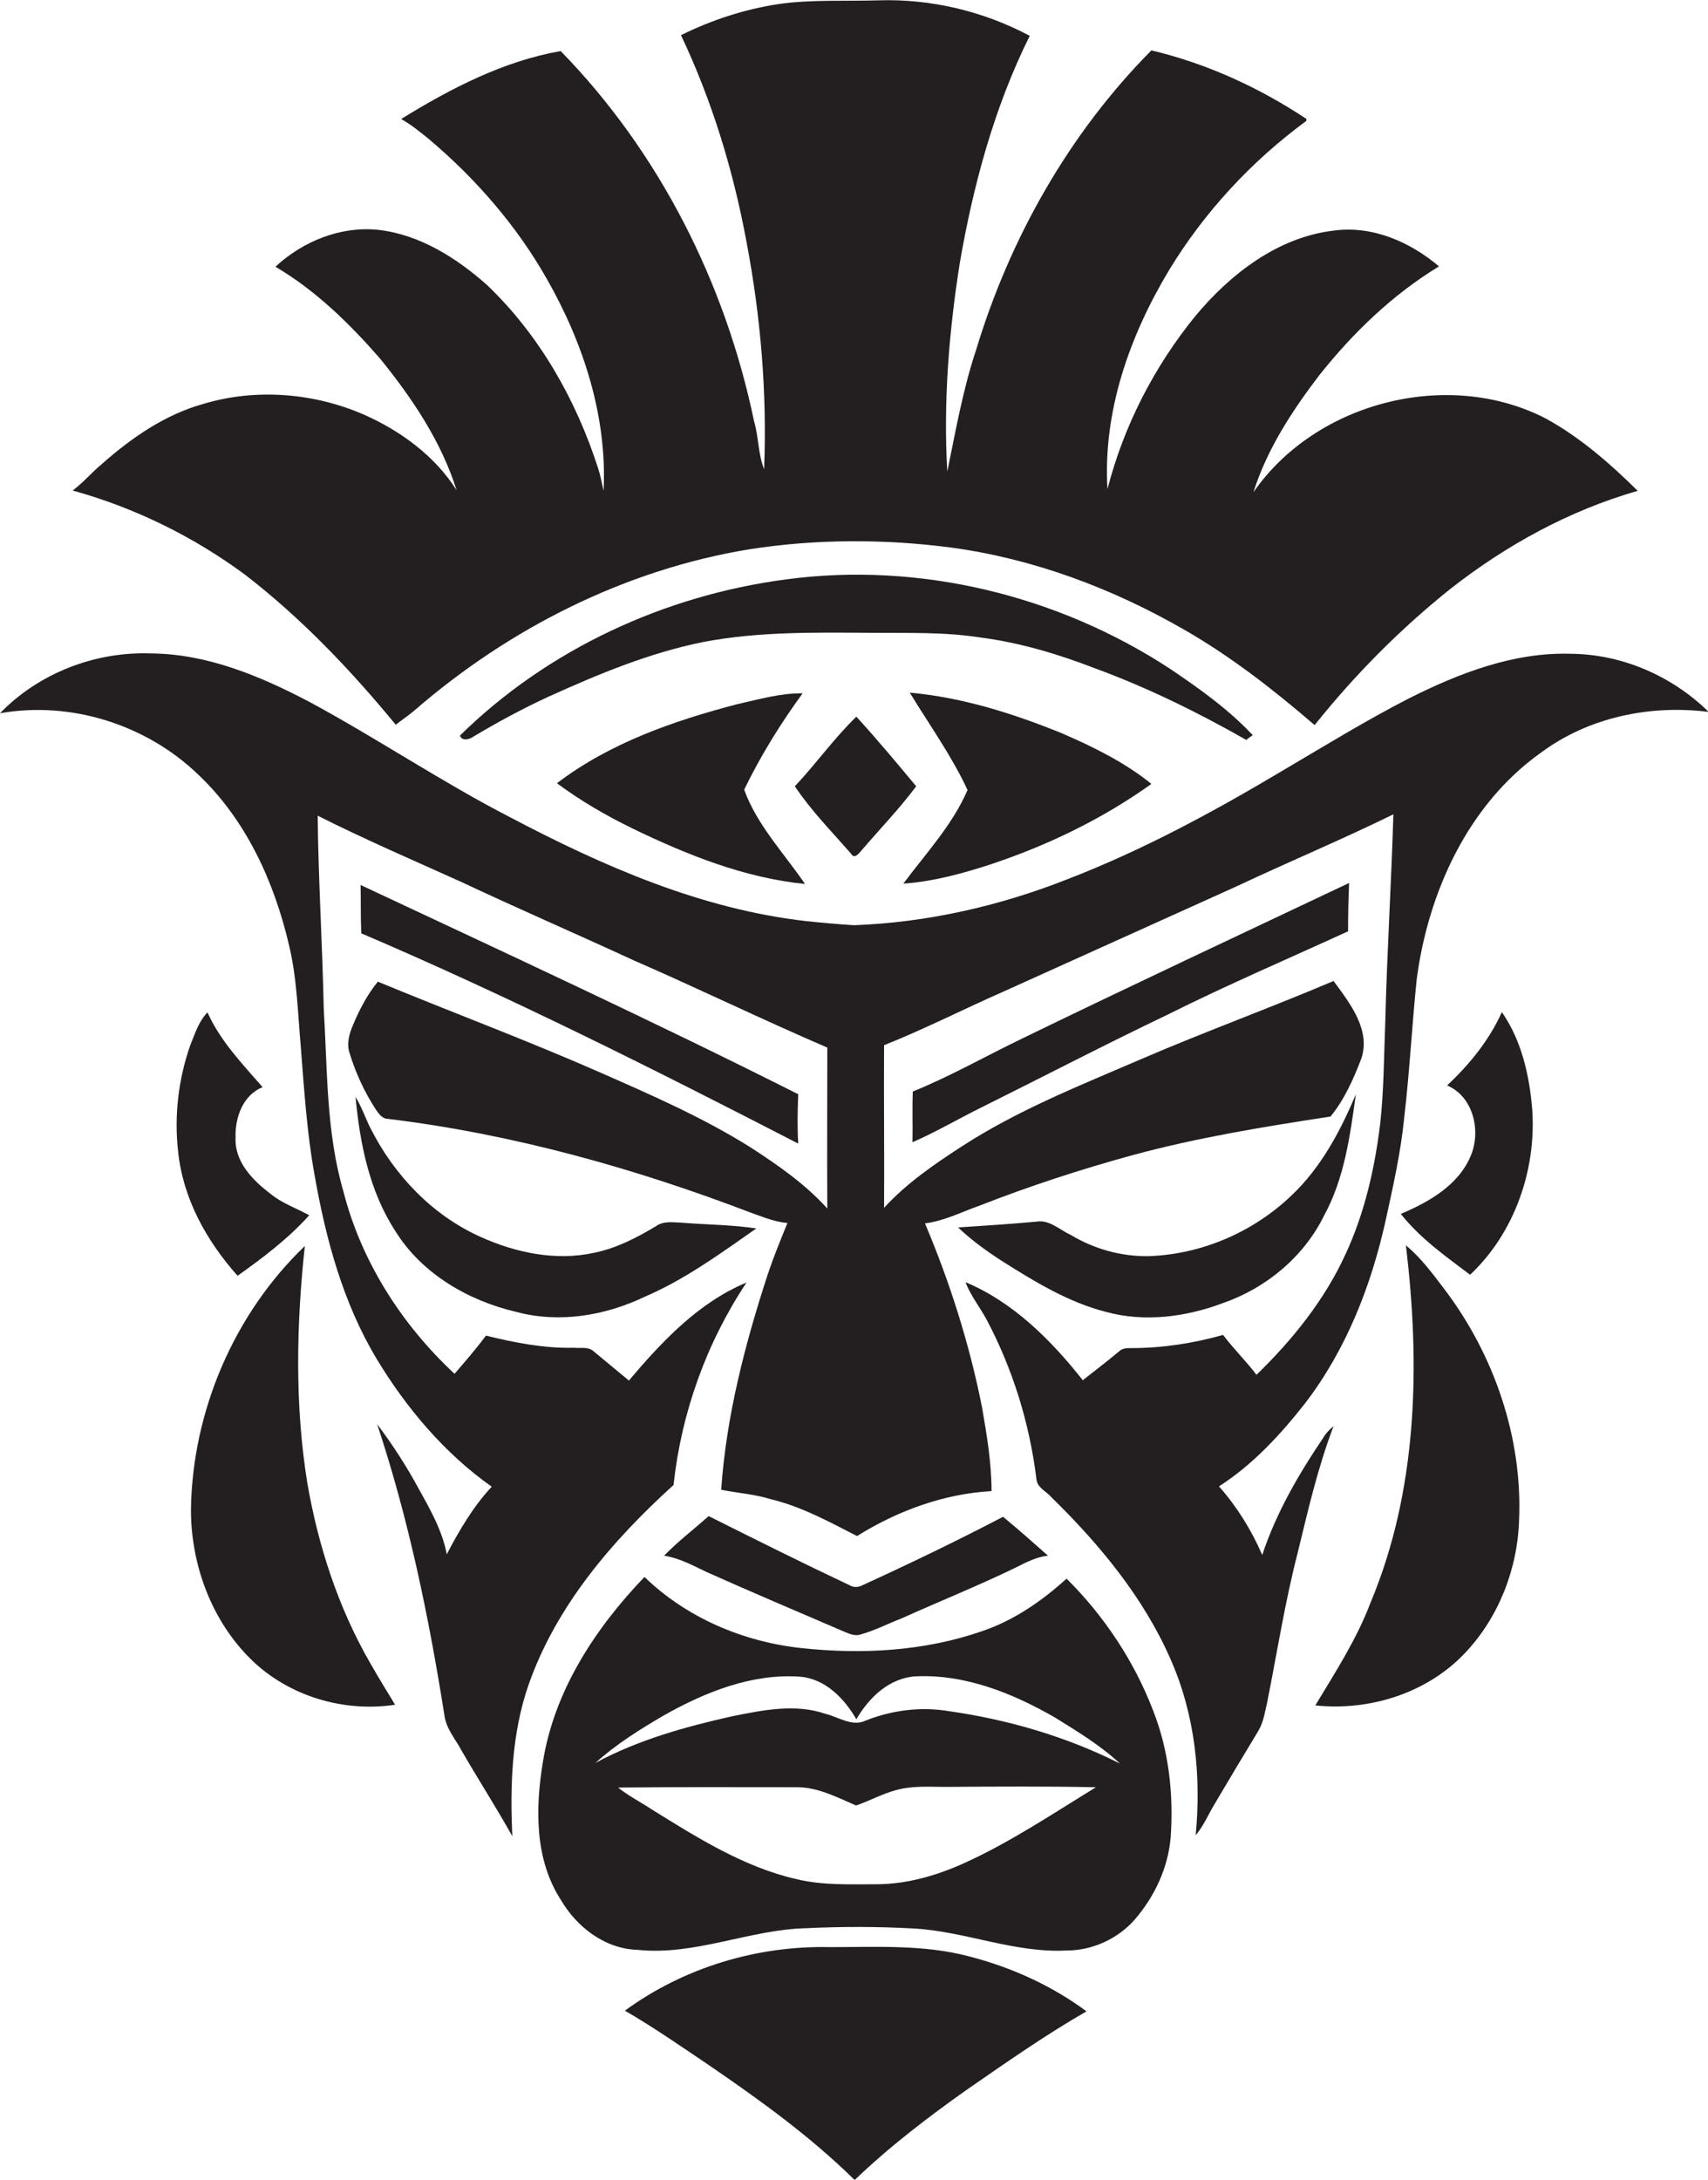 <?xml version="1.0" encoding="utf-8"?>
<!-- Generator: Adobe Illustrator 19.2.0, SVG Export Plug-In . SVG Version: 6.00 Build 0)  -->
<svg version="1.1" id="Layer_1" xmlns="http://www.w3.org/2000/svg" xmlns:xlink="http://www.w3.org/1999/xlink" x="0px" y="0px"
	 viewBox="0 0 505.4 644.8" enable-background="new 0 0 505.4 644.8" xml:space="preserve">
<g>
	<path fill="#231F20" d="M117.1,214.4c1.8-1.4,3.7-2.7,5.5-4.2c28-24.3,62.4-41.7,99.1-47.7c19.8-3.1,40.1-3.1,59.9-0.5
		c24.2,3.3,47.4,12,68.5,24.1c14,8,26.7,17.9,38.9,28.4c11.9-14.9,25.4-28.5,40.3-40.4c16.5-12.9,35.1-23.1,55.3-28.9
		c-8.2-8.1-17-15.8-27.2-21.4c-28.9-14.9-68-4.9-86.5,21.8c4-12.7,11.4-24,19.4-34.5c10-12.6,21.7-23.9,35.5-32.3
		c-8.5-7.2-19.6-12.1-31-10.6c-16.6,1.9-30.7,12.8-41.1,25.3c-12.2,15-21.2,32.5-26,51.2c-1.4-23,6.6-45.5,18.3-64.9
		c10.4-17.1,24.3-32.1,40.5-44c0-0.2,0.1-0.5,0.1-0.6c-14-9.3-29.5-16.4-45.9-20.3c-24.4,24.6-41.9,55.6-51.9,88.7
		c-3.9,11.7-6,23.8-8.5,35.9c-1.2-20.6,0.5-41.4,3.7-61.7c4-23.1,10.2-46.1,20.7-67.2c-13.7-7.3-29.3-11-44.8-10.5
		c-9.8,0.3-19.8-0.3-29.5,1.1c-10,1.5-19.8,4.7-28.9,9.2c9.2,19.4,15.5,40.1,19.4,61.2c4.2,22.1,6.1,44.7,5.2,67.2
		c-1.8-4.5-1.6-9.6-3-14.3c-8.5-40.8-28-79.5-57.2-109.4c-17,3-32.6,11.1-47.2,20.1c3,1.7,5.7,3.9,8.4,6.1
		c13.8,11.7,25.8,25.5,34.7,41.2c10.8,18.9,17.9,40.7,16.8,62.7c-0.5-2.2-0.9-4.5-1.6-6.6c-6.5-20.3-17.4-39.5-32.9-54.3
		c-9-8-19.9-14.9-32.1-16.3c-11.2-1.2-22.4,3.4-30.5,10.9c11.9,7,21.9,16.8,30.9,27.1c9.5,11.7,18.2,24.6,22.7,39
		c-6.4-10.1-16.5-17.5-27.3-22.3c-14.9-6.5-32.1-7.9-47.7-3.2c-11.4,3.2-21.3,10.1-30,17.8c-3,2.5-5.5,5.5-8.6,7.8
		c18.4,5.1,35.7,13.6,51,24.9C89.1,182.8,103.8,198.2,117.1,214.4z"/>
	<path fill="#231F20" d="M370.7,217.5c-7.2-7.7-15.8-13.8-24.4-19.6c-33.2-21.8-74.3-31.8-113.7-26.5c-35.9,4.7-70.6,20.7-96.5,46.2
		c0.6,1.8,2.9,1.1,4,0.3c7.2-4.3,14.6-8.3,22.2-11.8c14.8-6.7,29.9-13,45.9-16.2c16.3-3.1,33-2.8,49.5-2.7
		c10.8,0.1,21.7-0.3,32.5,1.4c11.6,1.5,22.9,4.9,33.8,9.1c15.5,5.7,30.4,13,44.8,21.2C369.3,218.4,370.2,217.8,370.7,217.5z"/>
	<path fill="#231F20" d="M464.7,193.4c-16.9-0.5-33.1,5.8-48,13.3c-12.8,6.6-25,14.1-37.4,21.4c-20.3,12.1-41.2,23.4-63.2,31.9
		c-20.2,8-41.7,12.9-63.4,13.7c-4.7-0.3-9.3-0.7-14-1.2c-31.1-3.5-60.1-16.2-87.5-30.6c-20.4-10.5-39.5-23.4-59.7-34.3
		c-14.5-7.6-30.2-14.2-46.9-14.3C28.2,192.7,11.5,199.1,0,211c20.9-3.7,43.1,3.3,58.4,17.9c14.3,13.4,22.7,31.8,27.1,50.6
		c2.4,9.9,2.6,20,3.5,30.1c1,12.7,1.8,25.5,4.1,38.1c3.3,18.8,8.4,37.7,18.3,54.2c8.8,14.6,20.1,28,34.1,37.9
		c-5.5,5.9-9.6,12.9-13.3,20c-1.3-6.9-4.8-13.1-8.2-19.2c-3.6-6.7-7.8-13.2-12.4-19.3c9.3,28,15.3,57,19.9,86.1
		c0.5,4,3.3,7.1,5.1,10.5c4.9,8.5,10.2,16.7,15,25.3c-0.7-15-0.2-30.4,4.8-44.8c8.2-23.4,24.8-42.7,42.9-59.1
		c2.3-21.3,9.7-42,21.6-59.9c-14.2,5.9-25.1,17.5-34.8,29c-3.5-2.9-7-5.8-10.5-8.7c-1.6-1.4-3.9-0.8-5.8-1c-8.8,0.2-17.5-1.5-26-3.6
		c-2.9,3.9-6.1,7.6-9.3,11.3c-15.6-14.5-27.6-33.2-32.9-54c-5.1-17.5-4.7-35.8-5.8-53.9c-0.4-19.1-1.6-38.1-1.8-57.2
		c13.9,7,28.3,13.2,42.5,19.6c16.8,7.9,33.9,15.3,50.8,23.1c19.3,8.4,38.2,17.6,57.5,25.9c0,15.9-0.1,31.7,0,47.6
		c-6.6-7.3-14.7-12.9-22.9-18.2c-13.9-8.7-29-15.3-44-21.9c-21.8-9.6-44.1-17.9-66.1-27c-3.1,3.8-5.4,8.2-7.3,12.7
		c-1.1,2.6-2,5.5-1.1,8.3c1.8,5.9,4.4,11.6,7.8,16.8c0.9,1.3,1.9,2.8,3.7,2.8c36.9,4.5,73,14.6,107.7,27.9c3.4,1.2,6.8,2.6,10.4,2.9
		c-2,4.9-4,9.8-5.7,14.8c-6.8,20.8-12.4,42.2-13.9,64.1c4.9,1,9.9,1.3,14.7,2.8c9.1,2.2,17.3,6.7,25.5,10.9
		c12-7.5,25.7-12.5,39.8-13.3c0-8.3-1.4-16.6-2.8-24.7c-3.7-18.7-9.5-37-16.9-54.5c5.7-0.7,10.9-3.4,16.3-5.3
		c14.8-5.8,29.9-10.7,45.2-14.9c19.2-5.2,38.9-8.4,58.5-11.4c4.1-5,6.8-11.1,9.1-17.1c2.9-8.5-3.4-16.5-8.2-23
		c-18.8,8-38.1,15-56.9,23.1c-18.1,7.8-36.6,15.1-53.2,25.9c-8.2,5.3-16.3,10.9-22.9,18.1c0.1-16-0.1-32.1,0-48.1
		c12-4.8,23.6-10.7,35.4-15.9c22.9-10.3,45.8-20.7,68.7-31c15.5-7.3,31.3-13.9,46.6-21.4c-0.6,20.5-1.9,41-2.4,61.6
		c-0.4,10-0.4,20-1.5,29.9c-1.6,13.2-4.6,26.4-10.2,38.5c-6.2,13.6-15.7,25.4-26.4,35.8c-3.1-4.1-6.8-7.7-9.9-11.8
		c-8.8,2.5-18,3.9-27.2,3.9c-1.3,0-2.6,0-3.6,1c-3.5,2.9-7.1,5.7-10.7,8.5c-9.4-11.9-20.6-23.1-34.7-29c1.5,4,4.2,7.3,6.2,11
		c7.8,14.7,12.8,30.9,14.8,47.4c0.3,2.5,3,3.5,4.5,5.3c14.2,13.9,27.2,29.6,35.2,47.9c7.2,16.3,9.1,34.4,7.4,52
		c2.4-2.8,3.8-6.3,5.7-9.4c4.2-7.1,8.5-14.3,12.8-21.4c1.6-2.6,2-5.8,2.7-8.7c2.9-14.6,5.2-29.3,8.9-43.7c3.1-12.7,6-25.5,10.7-37.8
		c-1.2,1-2.3,2.1-3.1,3.5c-7.3,10.8-13.9,22.2-18,34.6c-3.2-7.4-7.5-14.3-12.8-20.3c10-6.4,18.2-15.3,25.5-24.6
		c12.1-15.8,19.5-34.6,23.8-54c2.2-10.1,4.5-20.2,5.5-30.4c1.6-13.6,2.3-27.3,3.7-41c3.4-25.7,15.1-51.6,36.7-67
		c14.1-10.5,32.3-14.3,49.7-12.1C494.7,199.9,479.9,193.5,464.7,193.4z"/>
	<path fill="#231F20" d="M237.5,205.1c-6.5-0.1-13,1.8-19.3,3.2c-18.8,4.9-37.8,11.5-53.4,23.4c7,5.2,14.6,9.6,22.4,13.4
		c16.1,7.8,33.1,14.6,51,16.4c-6.2-9.1-14.2-17.4-18-27.9C225.1,223.5,231,214,237.5,205.1z"/>
	<path fill="#231F20" d="M340.7,231.9c-7.9-6.4-17.1-10.9-26.3-14.9c-14.5-5.9-29.6-10.7-45.2-12.1c5.8,9.5,12.4,18.7,17.1,28.8
		c-4.5,10.4-12.3,18.7-19,27.7c8.5-0.6,16.8-2.8,24.9-5.4C309.3,250.4,325.9,242.5,340.7,231.9z"/>
	<path fill="#231F20" d="M254.9,251.6c5.4-6.3,11.2-12.3,16.2-19c-5.8-7-11.6-13.9-17.7-20.6c-6.6,6.4-11.9,13.9-18.2,20.6
		c4.8,7.2,10.9,13.4,16.6,19.9C252.8,254.3,254.1,252.5,254.9,251.6z"/>
	<path fill="#231F20" d="M290.6,327.5c18.3-9.1,36.4-18.5,54.8-27.3c17.6-8.8,35.6-16.5,53.5-24.7c0-4.8,0.1-9.5,0.3-14.3
		c-32.3,15.3-64.6,30.4-96.7,46c-10.8,5.2-21.3,11.2-32.4,15.7c-0.2,5,0,10-0.1,15C277.1,334.8,283.7,330.9,290.6,327.5z"/>
	<path fill="#231F20" d="M106.7,261.8c0.1,4.8,0,9.5,0.2,14.3c44,18.8,86.8,40.3,129.3,62.2c-0.3-4.8-0.2-9.7,0-14.6
		C193.5,302.2,150,282.1,106.7,261.8z"/>
	<path fill="#231F20" d="M91.5,359.5c-3.8-2.1-8-3.5-11.4-6.3c-5.3-4-10.7-9.5-10.4-16.6c-0.2-5.9,2.1-12.6,8-15
		c-6-6.9-12.5-13.6-16.3-22.1c-2.6,2.6-3.7,6.3-5.1,9.7c-3.5,10-4.8,20.8-3.6,31.4c1.4,13.9,8.4,26.5,17.6,36.8
		C77.9,372,85.3,366.4,91.5,359.5z"/>
	<path fill="#231F20" d="M444.4,299.4c-3.7,8.3-9.6,15.5-16.2,21.7c7.8,3.3,10.1,13.5,7,20.8c-3.6,8.7-12.4,13.7-20.7,17.2
		c5.7,7.2,13.2,12.5,20.5,18c13.1-12.3,19.6-30.9,18.4-48.7C452.6,318.3,450.3,307.9,444.4,299.4z"/>
	<path fill="#231F20" d="M361.8,385.5c12.8-4.4,24-13.7,30-25.9c6-11,7.7-23.6,9.4-35.9c-4.6,11-10.4,21.8-19.1,30
		c-11.3,10.8-26.6,17.4-42.3,17.9c-8.1,0.1-16-2.1-23-6.3c-3.3-1.5-6.3-4.6-10.2-3.9c-7.7,0.7-15.4,1.2-23.1,1.7
		c4.1,3.9,8.7,7.2,13.4,10.2c9.5,6,19.4,12,30.4,14.8C338.7,391.2,350.9,389.6,361.8,385.5z"/>
	<path fill="#231F20" d="M194,362.8c-5.7,3.4-11.7,6.5-18.2,7.8c-11.3,2.5-23.2,0-33.6-4.7c-14.3-6.4-25.6-18.3-32.6-32.2
		c-1.5-3-2.6-6.3-4.4-9.2c1.3,13.8,4.1,27.9,11.8,39.7c7.8,12.6,21.6,20.6,35.8,23.9c12.7,3.4,26.3,1.1,38-4.5
		c11.9-5.1,22.4-12.8,33-20.2c-7.3-1.1-14.7-1.1-22.1-1.7C199.1,361.6,196.3,361.1,194,362.8z"/>
	<path fill="#231F20" d="M90.9,438.5c-3.7-23.1-3.2-46.7-0.7-69.9c-21,20.1-33.3,49-33.7,78c0,16.3,6.1,32.9,17.9,44.4
		c11.1,10.8,27.3,15.6,42.5,13.3c-2.5-4.1-5-8.2-7.4-12.4C100,475.4,94.1,457.1,90.9,438.5z"/>
	<path fill="#231F20" d="M416,368.4c4.3,35.4,3.5,72.5-10.5,105.8c-4.1,10.8-10.4,20.5-16.3,30.3c16,1.7,33-3.6,44.2-15.4
		c10.1-10.6,15.7-25.1,16.1-39.6c1-24.3-7.4-48.7-22-68C424,376.9,420.5,372.1,416,368.4z"/>
	<path fill="#231F20" d="M254.7,483.5c4.2-1.2,8.1-3.2,12.2-4.8c11.1-5,22.3-9.5,33.3-14.8c3.2-1.6,6.3-3.3,9.9-3.7
		c-4.4-3.9-8.8-7.8-13.3-11.5c-13.6,7.1-27.5,13.8-41.5,20.2c-1.3,0.7-2.7,0.8-4,0c-14-6.6-27.8-13.5-41.6-20.4
		c-4.4,3.9-9.1,7.5-13.2,11.7c4.5,0.7,8.5,2.9,12.5,4.8c13.2,5.9,26.6,11.6,39.9,17.3C250.7,483,252.7,484.2,254.7,483.5z"/>
	<path fill="#231F20" d="M315.6,467c-7.3,6.6-15.5,12.3-24.9,15.5c-17.2,6-35.9,7-53.9,5c-17.1-1.9-33.7-9-46.1-21
		c-14.6,15.2-26.8,33.8-30.1,55c-2.2,13.5-2.4,28.6,5.4,40.6c4.7,8,13,14.4,22.6,14.7c17.1,1.8,33.1-6,50-6.4
		c10.7-0.5,21.3-0.5,32,0.1c15.2,0.9,29.6,7.3,45,6.5c7.7,0,15.3-3.5,20.3-9.3c5.8-6.8,9.7-15.1,10.5-24.1
		c0.9-12.7-0.5-25.7-5.2-37.6C335.6,491.4,326.7,478,315.6,467z M285.2,551.2c-8,3.6-16.6,6.1-25.4,6.2c-8.2,0-16.5,0.4-24.5-1.6
		c-15.4-3.6-29-12.2-42.4-20.5c-3.3-2.2-6.9-4-10-6.5c17.6-0.2,35.3-0.1,52.9-0.1c6.3,0,11.9,3,17.5,5.4c3.9-1.3,7.6-3.4,11.7-4.5
		c4.8-1.4,9.8-1,14.8-1c14.8-0.1,29.7-0.2,44.5,0.1C311.4,536.6,298.9,545,285.2,551.2z M280.8,506.2c-8.3-1.4-16.9-0.3-24.7,2.8
		c-4,1.9-8-1.1-11.8-2c-9-3.1-18.6-1.1-27.6,0.7c-13.9,3.1-27.9,7-40.5,13.8c6.2-5.6,13.3-10,20.5-14.2c12.1-6.8,25.9-12.3,40-11.3
		c7.5,0.6,13.1,6.4,16.7,12.6c3.7-6.4,9.7-12.2,17.5-12.7c14.7-0.7,28.8,5,41.3,12.2c6.6,4.1,13.4,8.2,19.2,13.6
		C315.5,513.7,298.3,508.7,280.8,506.2z"/>
	<path fill="#231F20" d="M245.7,576c-21.6-0.5-43.3,6-60.8,18.8c8.5,4.9,16.5,10.5,24.7,16c15.2,10.4,30.2,21.2,43.3,34.1
		c10.3-9.9,21.7-18.6,33.3-26.8c11.6-8,23.1-16.1,35.3-23.1c-10.4-7.7-22.4-13.1-34.9-16.3C273.3,575.2,259.4,576,245.7,576z"/>
</g>
</svg>
